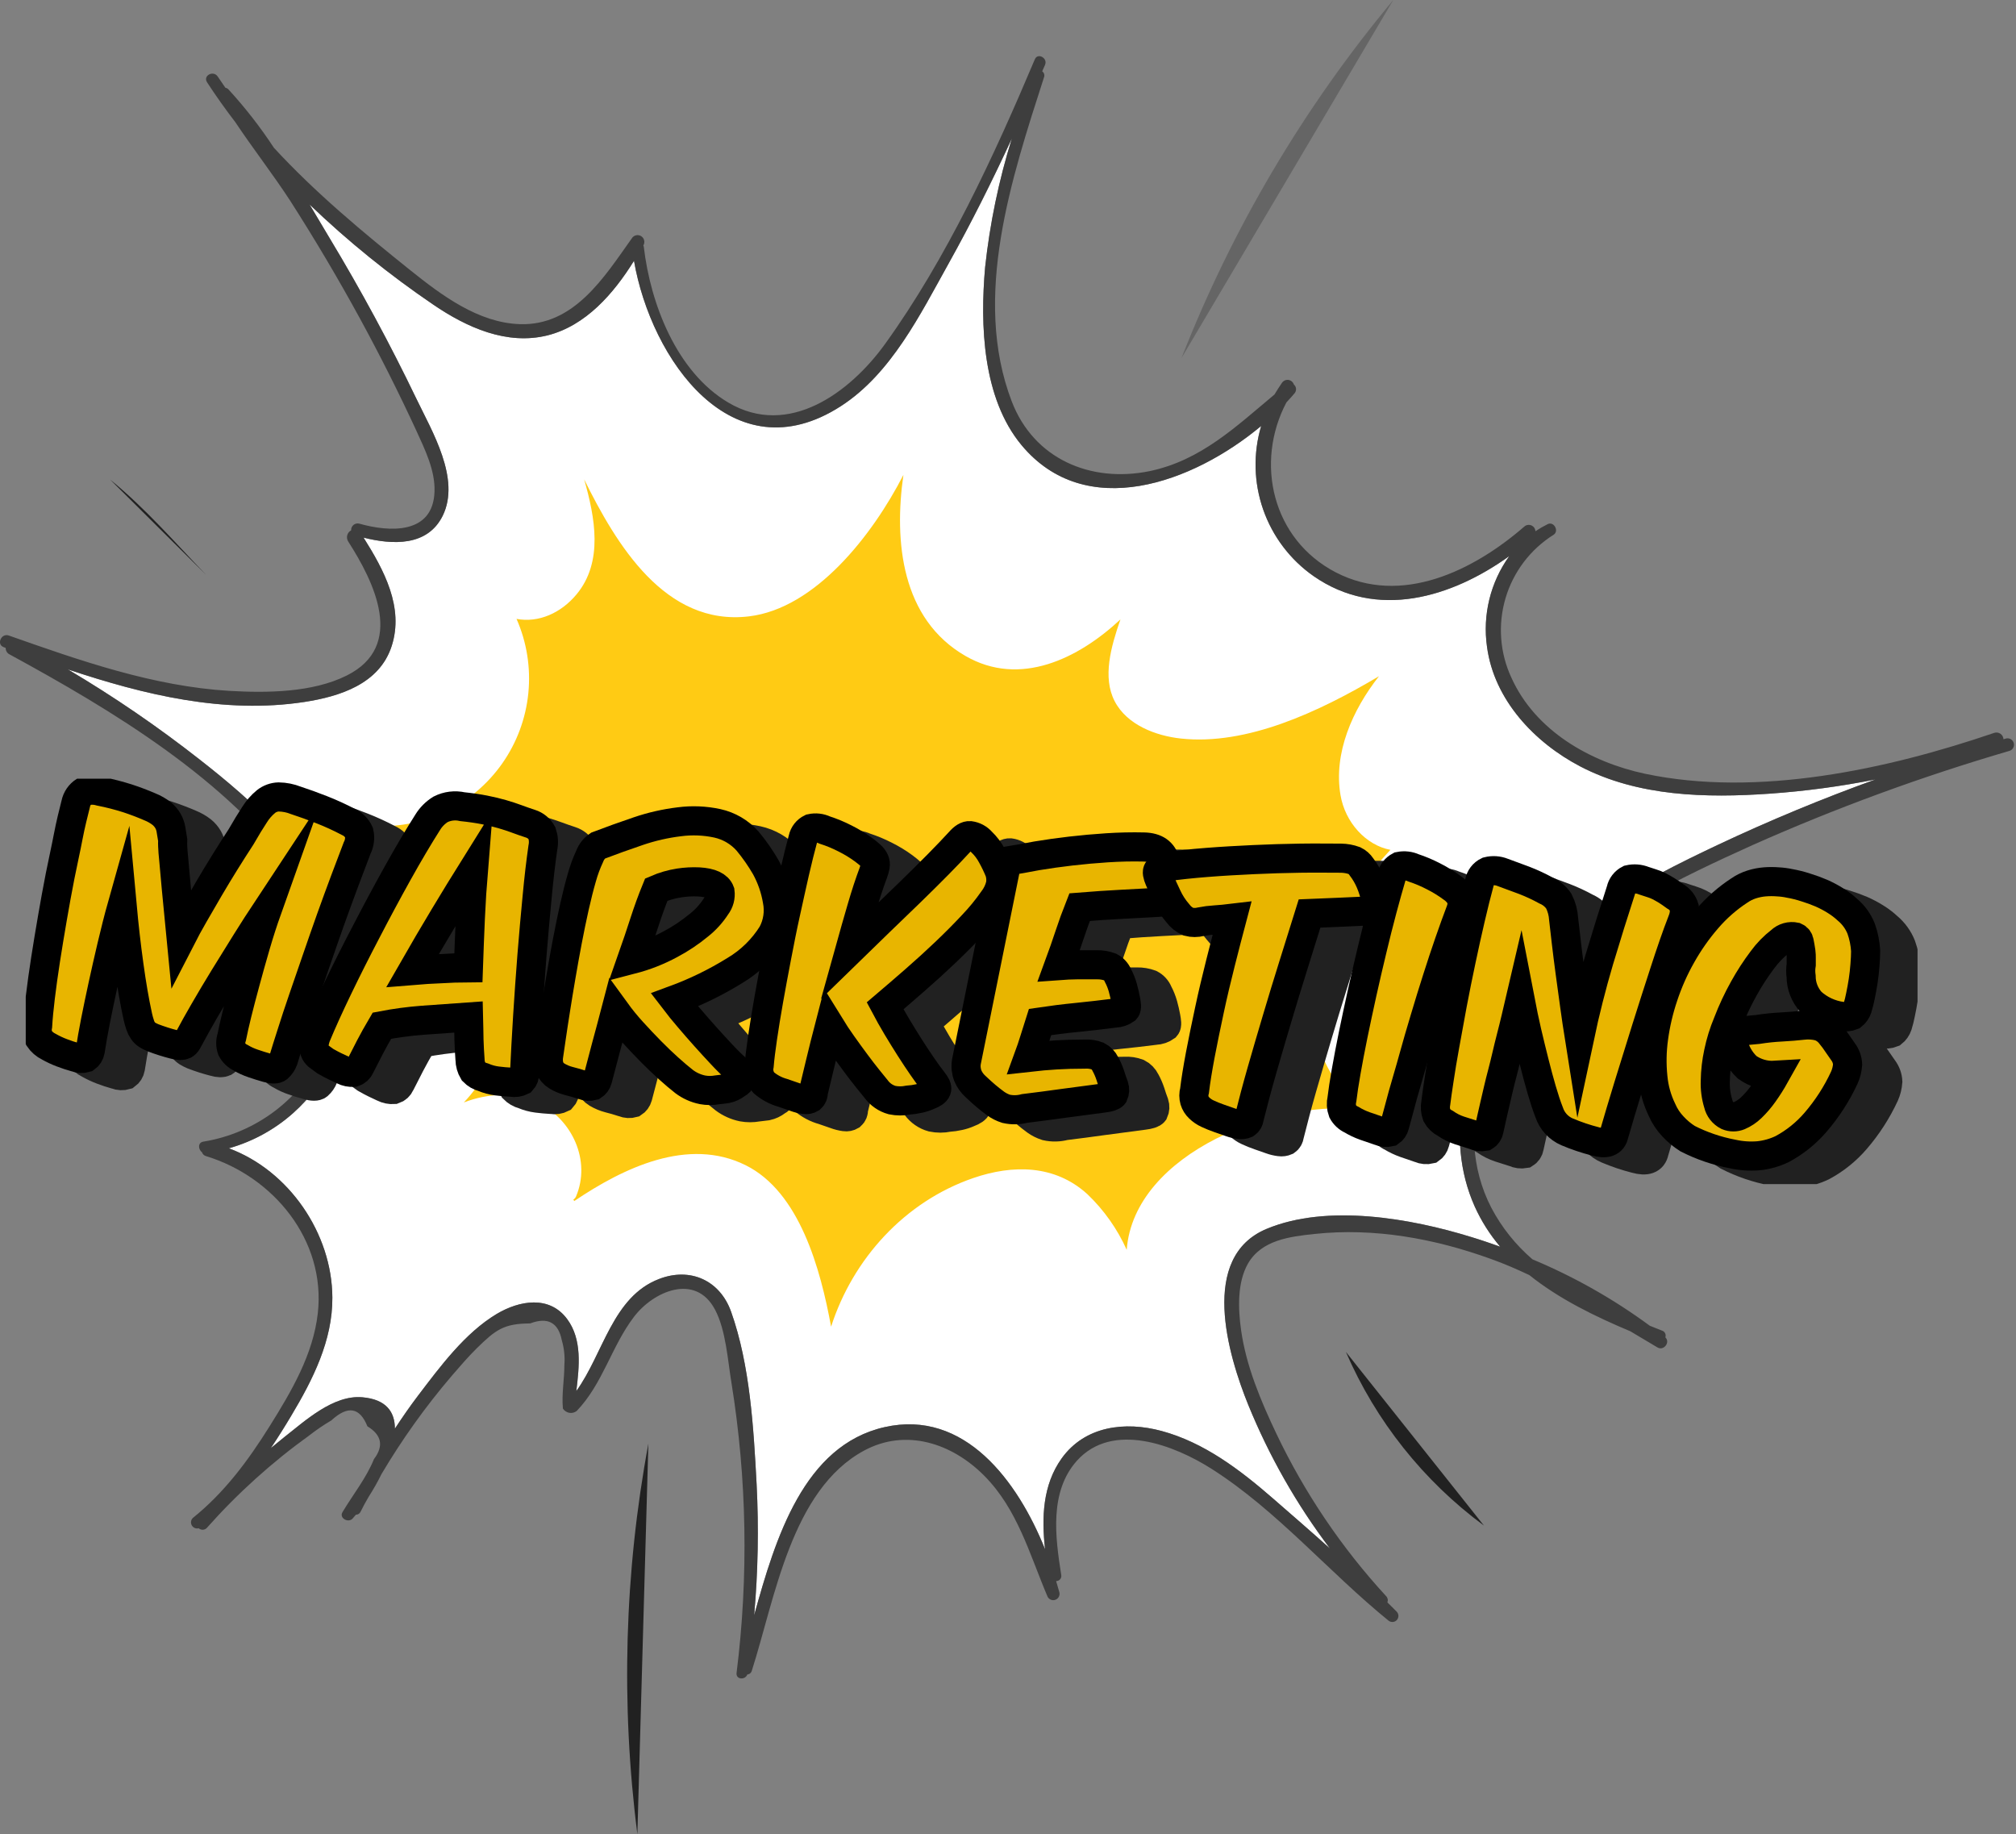 <svg xmlns="http://www.w3.org/2000/svg" width="277" height="252" viewBox="0 0 277 252" fill="none"><rect x="0" y="0" width="277" height="252" fill="#808080" stroke="none"/><g clip-path="url(#clip0_31_280)"><path d="M171.519 193.022C174.386 200.05 178.155 206.675 182.732 212.728C180.132 210.398 177.483 208.103 174.862 205.822C170.37 201.92 165.429 198.159 159.591 196.587C154.594 195.24 149.079 195.885 145.869 200.362C143.255 204.019 143.108 208.503 143.591 212.84C139.814 203.429 132.511 193.59 121.55 196.061C110.463 198.559 106.553 211.282 103.623 221.907C104.153 215.926 104.265 209.916 103.96 203.92C103.546 196.201 103.056 187.513 100.456 180.215C98.928 175.906 94.849 174.053 90.56 175.709C84.169 178.144 82.907 185.962 79.186 191.106C79.599 187.71 79.999 184.004 77.924 181.211C75.486 177.927 71.372 178.657 68.253 180.509C63.88 183.127 60.474 187.752 57.439 191.738C56.318 193.211 55.274 194.727 54.258 196.271C54.258 193.99 53.087 192.25 49.8 191.962C45.778 191.604 41.895 195.225 39.001 197.485C38.398 197.969 37.802 198.454 37.214 198.945C38.188 197.485 39.12 196.004 40.017 194.496C42.981 189.541 45.701 184.166 45.666 178.264C45.63 169.463 39.709 160.811 31.446 157.758C44.972 153.905 51.77 138.74 46.037 125.596C42.224 116.824 34.824 110.115 27.423 104.339C21.666 99.821 15.619 95.686 9.321 91.96C19.833 95.469 30.794 98.121 41.825 96.437C46.682 95.686 52.12 93.974 53.809 88.781C55.547 83.441 52.744 78.296 49.955 73.861C53.935 74.858 58.743 75.096 60.838 70.837C63.312 65.763 59.331 59.201 57.222 54.801C53.587 47.241 49.597 39.858 45.252 32.653L42.54 28.099C47.815 33.155 53.504 37.758 59.549 41.861C64.111 44.969 69.627 47.475 75.247 46.071C80.489 44.738 84.309 40.345 87.112 35.832C89.453 49.377 100.638 65.426 115.558 55.784C122.469 51.313 126.463 43.152 130.346 36.19C133.478 30.576 136.338 24.836 139.029 19.025C137.237 24.785 136.007 30.705 135.357 36.703C134.656 44.647 134.992 54.682 140.347 61.138C149.156 71.749 163.88 66.366 173.285 58.521C172.172 62.278 172.268 66.291 173.558 69.991C174.849 73.692 177.269 76.892 180.476 79.139C189.18 85.209 199.454 82.086 207.373 76.402C204.784 80.005 203.689 84.471 204.317 88.865C205.292 96.157 210.849 102.016 217.143 105.301C225.083 109.441 234.439 109.645 243.185 109.034C248.057 108.69 252.902 108.038 257.692 107.083C250.343 109.736 243.141 112.723 236.086 116.045C225.356 121.104 214.248 126.985 207.1 136.789C201.171 144.916 198.375 156.235 202.621 165.737C203.523 167.739 204.703 169.603 206.126 171.274C204.794 170.797 203.455 170.341 202.131 169.941C193.84 167.379 182.375 165.351 174.035 168.825C164.728 172.706 168.73 186.152 171.519 193.022Z" fill="white"></path><path d="M79.137 164.397C81.239 159.484 78.639 153.779 73.895 151.505C70.72 149.989 67.034 150.186 63.733 151.456C68.568 146.41 70.173 138.824 68.351 131.996C66.031 123.315 58.82 117.168 50.957 113.455C54.444 113.709 57.937 113.055 61.097 111.558C64.257 110.06 66.977 107.769 68.992 104.908C71.006 102.046 72.247 98.712 72.594 95.228C72.941 91.744 72.383 88.23 70.972 85.026C74.014 85.595 77.097 84.212 79.214 81.658C82.928 77.195 81.758 71.089 80.265 65.861C84.645 74.718 91.373 86.072 102.923 84.676C112.033 83.581 119.883 73.525 124.129 65.244C122.819 74.409 123.856 85.062 132.673 90.128C140.136 94.423 148.14 90.514 153.949 85.097C152.639 88.865 151.462 93.055 153.151 96.325C154.839 99.595 158.813 101.09 162.261 101.462C171.288 102.437 181.183 97.827 189.474 92.9C185.802 97.56 183.216 103.483 184.183 109.217C184.821 113.006 187.687 116.122 191.044 116.754C186.25 121.975 181.688 127.813 180.637 134.915C179.628 141.694 181.877 148.888 187.946 152.523C175.535 150.698 155.807 158.383 154.811 171.702C153.519 168.826 151.681 166.228 149.401 164.053C144.944 159.997 139.169 159.969 133.71 161.849C124.305 165.091 117.184 172.944 114.192 182.264C112.741 174.341 109.868 163.772 102.467 160.088C94.534 156.144 85.647 160.453 78.906 165L78.772 164.804C78.932 164.708 79.059 164.566 79.137 164.397Z" fill="#FFCB14"></path><path d="M184.926 185.731C189.036 195.221 195.582 203.453 203.897 209.591L184.926 185.731Z" fill="#212121"></path><path d="M197.022 190.103L192.424 187.731L197.022 190.103Z" fill="#212121"></path><path d="M162.338 49.187C169.337 31.333 179.162 14.725 191.436 0L162.338 49.187Z" fill="#656565"></path><path d="M89.088 198.334C85.797 216.027 85.286 234.127 87.575 251.978L89.088 198.334Z" fill="#212121"></path><path d="M228.454 182.839L226.688 182.137C221.698 178.463 216.286 175.4 210.569 173.014C208.247 171.025 206.323 168.613 204.899 165.906C199.293 155 204.367 141.891 212.356 133.701C220.177 125.673 230.689 120.676 240.767 116.115C252.254 111.004 264.071 106.671 276.138 103.146C276.348 103.071 276.522 102.918 276.624 102.719C276.727 102.52 276.75 102.29 276.69 102.075C276.629 101.859 276.489 101.675 276.299 101.559C276.108 101.442 275.88 101.403 275.661 101.448L275.283 101.56C275.275 101.411 275.233 101.265 275.16 101.134C275.087 101.003 274.985 100.891 274.861 100.806C274.738 100.721 274.597 100.666 274.449 100.645C274.3 100.623 274.149 100.636 274.007 100.683C259.332 105.694 241.475 109.574 226.008 106.297C218.474 104.683 210.968 100.402 207.674 93.118C206.081 89.699 205.79 85.815 206.856 82.197C207.922 78.578 210.272 75.474 213.463 73.468C214.255 72.963 213.519 71.595 212.664 72.002C212.078 72.291 211.511 72.62 210.968 72.984C210.96 72.814 210.905 72.649 210.809 72.508C210.713 72.368 210.579 72.257 210.424 72.188C210.268 72.118 210.096 72.094 209.928 72.117C209.759 72.14 209.6 72.209 209.469 72.317C202.495 78.381 192.572 83.307 183.538 78.633C174.806 74.1 172.388 63.573 176.754 55.285C177.154 54.857 177.539 54.429 177.897 54.001C178.032 53.827 178.096 53.608 178.074 53.388C178.051 53.168 177.945 52.965 177.777 52.822C177.725 52.66 177.629 52.517 177.5 52.406C177.37 52.296 177.213 52.224 177.046 52.198C176.878 52.171 176.706 52.192 176.549 52.258C176.393 52.324 176.258 52.431 176.158 52.57C175.787 53.096 175.458 53.636 175.114 54.198C169.858 58.577 165.015 63.251 157.965 64.724C149.871 66.38 142.043 63.061 139.008 55.131C133.542 40.829 139.008 24.408 143.451 10.611C143.504 10.466 143.508 10.308 143.463 10.161C143.417 10.014 143.324 9.886 143.199 9.797C143.325 9.495 143.458 9.207 143.591 8.905C143.984 7.979 142.596 7.2 142.19 8.141C136.583 21.425 130.072 35.51 121.628 47.229C116.848 53.875 108.375 60.226 100.07 55.306C92.95 51.096 89.369 41.72 88.458 33.903C88.458 33.832 88.409 33.776 88.395 33.72C88.524 33.51 88.564 33.257 88.507 33.017C88.45 32.776 88.3 32.569 88.09 32.439C87.88 32.31 87.627 32.27 87.387 32.327C87.147 32.384 86.94 32.534 86.811 32.745C83.019 38.078 78.891 44.773 71.435 44.534C65.723 44.345 60.698 40.583 56.402 37.145C49.87 31.916 43.325 26.478 37.634 20.302C35.768 17.459 33.675 14.772 31.376 12.267C31.264 12.158 31.123 12.085 30.969 12.056C30.612 11.551 30.268 11.032 29.918 10.52C29.329 9.621 27.858 10.379 28.446 11.299C29.652 13.158 30.955 14.983 32.329 16.779C34.761 20.422 37.473 23.902 39.856 27.552C43.234 32.824 46.422 38.204 49.422 43.692C52.193 48.773 54.79 53.938 57.215 59.187C58.392 61.777 59.808 64.626 59.703 67.552C59.493 73.468 53.487 73.103 49.387 71.945C49.249 71.906 49.105 71.9 48.964 71.928C48.824 71.956 48.693 72.018 48.581 72.107C48.469 72.196 48.38 72.311 48.322 72.442C48.263 72.572 48.237 72.715 48.245 72.858C48.113 72.928 47.998 73.025 47.906 73.142C47.813 73.259 47.746 73.394 47.709 73.539C47.671 73.683 47.664 73.834 47.688 73.981C47.711 74.128 47.765 74.269 47.845 74.395C51.391 79.918 55.792 88.746 47.635 92.809C42.925 95.16 36.667 95.209 31.516 94.914C21.053 94.29 11.01 90.76 1.205 87.307C0.168 86.949 -0.526 88.535 0.505 88.907L0.785 89.013C0.777 89.194 0.821 89.375 0.913 89.532C1.005 89.689 1.141 89.816 1.304 89.897C15.39 97.567 31.236 107.048 40.725 120.333C45.673 127.252 48.224 136.017 44.565 144.109C43.06 147.44 40.754 150.346 37.853 152.568C34.952 154.789 31.547 156.256 27.942 156.839C27.136 156.972 27.241 157.926 27.753 158.305C27.797 158.436 27.874 158.553 27.976 158.646C28.077 158.739 28.201 158.805 28.334 158.839C37.536 161.646 44.789 170.362 43.668 180.404C43.031 186.095 40.038 191.155 37.059 195.92C34.081 200.685 30.843 205.043 26.484 208.552C26.354 208.684 26.272 208.855 26.249 209.039C26.226 209.222 26.264 209.408 26.357 209.568C26.451 209.728 26.594 209.853 26.765 209.923C26.936 209.993 27.126 210.004 27.304 209.956C27.383 210.026 27.475 210.081 27.575 210.115C27.675 210.15 27.781 210.165 27.886 210.158C27.992 210.152 28.095 210.124 28.19 210.077C28.285 210.031 28.37 209.965 28.439 209.885C32.648 205.146 37.367 200.889 42.512 197.19C43.47 196.441 44.477 195.757 45.525 195.141C47.782 193.059 49.434 193.328 50.48 195.948C52.443 197.141 52.751 198.65 51.384 200.454C50.312 203.085 48.504 205.317 47.053 207.752C46.577 208.559 47.852 209.282 48.455 208.615C48.595 208.461 48.749 208.285 48.903 208.096C49.037 208.096 49.169 208.058 49.282 207.986C49.395 207.914 49.485 207.811 49.541 207.689C49.892 206.987 50.242 206.327 50.641 205.654C51.295 204.635 51.892 203.581 52.428 202.496C55.249 197.736 58.473 193.228 62.065 189.022C63.179 187.738 64.293 186.425 65.506 185.232C68.113 182.685 69.199 181.836 72.843 181.815C75.247 180.909 76.705 181.681 77.189 184.116C77.513 185.22 77.634 186.373 77.546 187.52C77.546 189.555 77.16 191.464 77.343 193.513C77.44 193.665 77.568 193.795 77.718 193.895C77.868 193.995 78.038 194.063 78.215 194.095C78.393 194.127 78.575 194.121 78.751 194.079C78.926 194.037 79.091 193.959 79.235 193.85C82.844 190.074 84.001 185.001 87.098 180.923C89.747 177.415 95.564 174.832 98.248 179.927C99.741 182.734 99.993 186.909 100.505 189.99C102.629 203.169 102.865 216.584 101.206 229.83C101.094 230.763 102.39 230.833 102.684 230.047C102.829 230.034 102.966 229.977 103.076 229.882C103.187 229.788 103.265 229.662 103.301 229.521C106.476 219.626 108.718 204.699 118.719 199.289C124.48 196.18 130.801 198.278 135.217 202.72C139.8 207.317 141.454 213.5 143.914 219.303C144.001 219.512 144.167 219.679 144.376 219.767C144.584 219.856 144.819 219.859 145.03 219.777C145.241 219.694 145.412 219.533 145.506 219.326C145.6 219.12 145.609 218.885 145.533 218.672C145.406 218.201 145.259 217.71 145.112 217.212C145.218 217.214 145.323 217.193 145.419 217.149C145.515 217.104 145.601 217.039 145.668 216.957C145.735 216.876 145.784 216.78 145.809 216.677C145.834 216.574 145.835 216.466 145.813 216.363C145 211.198 144.159 204.966 147.95 200.699C152.856 195.218 161.364 198.545 166.487 201.801C175.479 207.527 182.55 215.963 190.799 222.658C190.963 222.786 191.169 222.847 191.376 222.831C191.584 222.815 191.777 222.721 191.92 222.569C192.062 222.417 192.142 222.218 192.145 222.009C192.147 221.801 192.072 221.599 191.934 221.444C191.506 221.001 191.072 220.573 190.63 220.145C190.687 220 190.701 219.841 190.67 219.688C190.638 219.535 190.564 219.394 190.455 219.282C184.342 212.638 179.258 205.113 175.374 196.959C173.236 192.467 171.218 187.667 170.524 182.72C170.124 179.843 169.97 176.236 171.47 173.597C173.341 170.348 177.238 169.885 180.581 169.527C188.815 168.642 197.12 170.151 204.871 172.965C206.686 173.611 208.424 174.369 210.134 175.176C214.227 178.46 219.168 180.86 224.011 182.895C225.251 183.639 226.491 184.383 227.76 185.127C228.587 185.604 229.54 184.425 228.818 183.723C228.88 183.557 228.877 183.374 228.81 183.21C228.742 183.045 228.615 182.913 228.454 182.839ZM202.131 169.941C193.84 167.379 182.375 165.351 174.035 168.825C164.728 172.706 168.73 186.166 171.519 193.022C174.386 200.05 178.155 206.675 182.732 212.728C180.132 210.398 177.483 208.103 174.862 205.822C170.37 201.92 165.429 198.159 159.591 196.587C154.594 195.239 149.079 195.885 145.869 200.362C143.255 204.019 143.108 208.503 143.591 212.84C139.814 203.429 132.511 193.59 121.55 196.061C110.464 198.559 106.553 211.282 103.623 221.907C104.153 215.926 104.265 209.916 103.96 203.92C103.546 196.201 103.056 187.513 100.456 180.215C98.928 175.906 94.849 174.053 90.56 175.709C84.169 178.144 82.907 185.962 79.186 191.106C79.599 187.71 79.999 184.004 77.924 181.211C75.486 177.927 71.372 178.657 68.253 180.509C63.88 183.127 60.474 187.752 57.439 191.738C56.318 193.211 55.274 194.727 54.258 196.271C54.258 193.99 53.087 192.25 49.8 191.962C45.778 191.604 41.895 195.225 39.001 197.485C38.398 197.969 37.802 198.454 37.214 198.945C38.188 197.485 39.12 196.004 40.017 194.496C42.981 189.541 45.701 184.166 45.666 178.264C45.63 169.463 39.709 160.811 31.446 157.758C44.972 153.905 51.77 138.74 46.037 125.596C42.224 116.824 34.824 110.115 27.423 104.339C21.666 99.821 15.619 95.686 9.321 91.96C19.833 95.469 30.794 98.121 41.825 96.437C46.682 95.686 52.12 93.974 53.809 88.781C55.547 83.441 52.744 78.296 49.955 73.861C53.935 74.858 58.743 75.096 60.838 70.837C63.312 65.763 59.332 59.201 57.222 54.801C53.587 47.241 49.597 39.858 45.252 32.653L42.54 28.099C47.815 33.155 53.504 37.758 59.549 41.861C64.111 44.969 69.627 47.475 75.247 46.071C80.489 44.738 84.309 40.345 87.112 35.832C89.453 49.377 100.638 65.426 115.558 55.784C122.469 51.313 126.463 43.152 130.346 36.19C133.478 30.576 136.338 24.836 139.029 19.025C137.237 24.785 136.007 30.705 135.357 36.703C134.656 44.647 134.992 54.682 140.347 61.138C149.156 71.749 163.88 66.366 173.285 58.521C172.172 62.278 172.268 66.291 173.558 69.991C174.849 73.692 177.269 76.892 180.476 79.139C189.18 85.209 199.454 82.086 207.373 76.402C204.784 80.005 203.689 84.471 204.318 88.865C205.292 96.157 210.849 102.016 217.143 105.301C225.083 109.441 234.439 109.645 243.185 109.034C248.057 108.69 252.902 108.038 257.692 107.083C250.343 109.736 243.141 112.723 236.086 116.045C225.356 121.104 214.248 126.985 207.1 136.789C201.171 144.916 198.375 156.235 202.622 165.737C203.523 167.739 204.703 169.603 206.126 171.274C204.794 170.797 203.455 170.341 202.131 169.941Z" fill="#3E3E3E"></path><path d="M15.131 65.882C20.037 69.882 24.024 74.528 28.341 78.998L15.131 65.882Z" fill="#212121"></path></g><g clip-path="url(#clip1_31_280)"><path d="M20.882 132.345C20.44 134.22 20.03 136.029 19.651 137.772C19.273 139.516 18.933 141.146 18.634 142.664C18.334 144.184 18.097 145.547 17.916 146.737C17.849 147.121 17.634 147.463 17.317 147.69C16.863 147.825 16.376 147.803 15.936 147.627C15.287 147.449 14.647 147.239 14.019 146.997C13.405 146.764 12.809 146.485 12.237 146.162C11.691 145.897 11.225 145.492 10.888 144.988C10.643 144.462 10.574 143.871 10.691 143.302C10.754 142.215 10.88 140.884 11.069 139.316C11.259 137.749 11.495 136.047 11.779 134.212C12.063 132.376 12.379 130.486 12.718 128.516C13.057 126.547 13.412 124.578 13.783 122.703C14.153 120.828 14.572 118.993 14.895 117.291C15.218 115.59 15.605 114.093 15.928 112.793C15.999 112.443 16.139 112.11 16.341 111.815C16.543 111.52 16.802 111.269 17.104 111.076C17.809 110.867 18.559 110.867 19.265 111.076C20.544 111.327 21.808 111.65 23.051 112.045C24.084 112.384 25.117 112.778 26.159 113.227C26.724 113.455 27.254 113.76 27.736 114.133C28.083 114.418 28.377 114.762 28.604 115.149C28.809 115.515 28.948 115.915 29.014 116.33C29.093 116.756 29.172 117.236 29.251 117.772C29.235 118.071 29.235 118.371 29.251 118.67C29.251 119.024 29.322 119.647 29.401 120.545C29.48 121.443 29.59 122.727 29.748 124.389C29.905 126.051 30.118 128.327 30.402 131.226C30.907 130.242 31.499 129.17 32.161 128.012C32.824 126.854 33.526 125.649 34.236 124.436C34.946 123.223 35.687 122.002 36.444 120.781C37.202 119.56 37.935 118.418 38.637 117.339C39.355 116.094 39.97 115.078 40.499 114.282C40.922 113.599 41.455 112.989 42.076 112.478C42.572 112.087 43.18 111.866 43.812 111.848C44.623 111.862 45.424 112.022 46.178 112.321C47.303 112.688 48.492 113.119 49.743 113.613C50.994 114.102 52.216 114.663 53.403 115.291C54.048 115.581 54.564 116.096 54.855 116.74C55.021 117.463 54.926 118.222 54.586 118.883C54.09 120.174 53.529 121.647 52.906 123.317C52.283 124.987 51.636 126.744 50.982 128.58C50.327 130.415 49.68 132.282 49.026 134.18C48.371 136.079 47.748 137.883 47.156 139.608C46.565 141.333 46.036 142.932 45.578 144.389C45.121 145.847 44.719 147.052 44.443 148.013C44.285 148.418 44.034 148.779 43.709 149.068C43.449 149.273 42.96 149.273 42.242 149.068C41.524 148.864 40.956 148.69 40.301 148.462C39.702 148.262 39.125 147.998 38.582 147.674C38.059 147.431 37.632 147.021 37.367 146.508C37.179 145.965 37.179 145.374 37.367 144.83C37.525 144.043 37.77 142.932 38.093 141.616C38.416 140.301 38.803 138.859 39.229 137.276C39.655 135.693 40.12 134.031 40.625 132.298C41.13 130.565 41.666 128.895 42.242 127.272C41.316 128.674 40.338 130.2 39.308 131.849C38.277 133.498 37.273 135.118 36.295 136.709C35.324 138.284 34.425 139.813 33.597 141.238C32.769 142.664 32.114 143.846 31.609 144.791C31.451 145.09 31.317 145.335 31.215 145.508C31.122 145.664 30.992 145.794 30.836 145.886C30.663 145.963 30.474 146.001 30.284 145.996C29.987 145.986 29.692 145.936 29.409 145.847C28.429 145.595 27.465 145.287 26.522 144.925C26.25 144.809 25.986 144.675 25.733 144.523C25.515 144.382 25.328 144.2 25.181 143.987C25.01 143.746 24.877 143.481 24.786 143.2C24.653 142.81 24.543 142.413 24.455 142.01C24.008 139.973 23.603 137.628 23.24 134.976C22.869 132.321 22.562 129.588 22.302 126.776C21.789 128.603 21.331 130.47 20.882 132.345Z" fill="#212121" stroke="#212121" stroke-width="4" stroke-miterlimit="10"></path><path d="M63.563 142.53C61.694 142.674 59.834 142.924 57.994 143.279C57.371 144.334 56.827 145.319 56.353 146.225C55.88 147.131 55.422 148.029 54.989 148.895C54.908 149.08 54.789 149.246 54.639 149.382C54.49 149.518 54.313 149.62 54.121 149.683C53.625 149.718 53.129 149.617 52.685 149.391L51.518 148.84C51.1 148.635 50.666 148.407 50.232 148.155L49.388 147.54C49.157 147.389 48.968 147.184 48.836 146.941C48.7 146.674 48.638 146.375 48.655 146.075C48.689 145.6 48.793 145.133 48.962 144.689C49.746 142.798 50.748 140.587 51.968 138.056C53.188 135.525 54.502 132.915 55.911 130.226C57.305 127.537 58.73 124.885 60.187 122.27C61.643 119.655 63.016 117.333 64.304 115.306C64.743 114.597 65.34 113.999 66.047 113.558C66.975 113.088 68.038 112.957 69.053 113.187C70.188 113.305 71.206 113.455 72.089 113.628C72.973 113.802 73.785 113.999 74.519 114.211C75.252 114.424 75.923 114.645 76.538 114.873C77.153 115.101 77.776 115.322 78.415 115.527C79.092 115.74 79.659 116.209 79.993 116.834C80.207 117.471 80.248 118.154 80.111 118.812C79.827 120.781 79.559 123.05 79.323 125.602C79.086 128.154 78.826 130.84 78.613 133.621C78.4 136.402 78.195 139.198 78.021 142.002C77.847 144.807 77.706 147.406 77.595 149.809C77.606 149.996 77.579 150.183 77.515 150.359C77.452 150.535 77.353 150.696 77.224 150.833C76.787 151.056 76.288 151.13 75.805 151.046C75.079 151.006 74.408 150.943 73.793 150.864C73.153 150.782 72.526 150.613 71.932 150.36C71.416 150.226 70.947 149.954 70.575 149.572C70.271 149.068 70.108 148.491 70.102 147.903C70.039 147.094 69.991 146.204 69.96 145.232C69.96 144.263 69.912 143.208 69.889 142.081L63.563 142.53ZM66.032 135.441C67.309 135.37 68.595 135.33 69.881 135.322C69.96 133.03 70.046 130.754 70.149 128.477C70.252 126.201 70.394 123.948 70.575 121.726C69.344 123.696 68.009 125.878 66.568 128.272C65.127 130.667 63.676 133.14 62.214 135.693C63.476 135.59 64.754 135.496 66.032 135.433V135.441Z" fill="#212121" stroke="#212121" stroke-width="4" stroke-miterlimit="10"></path><path d="M88.82 146.13C88.409 147.674 88.01 149.192 87.621 150.683C87.523 151.031 87.302 151.331 86.997 151.526C86.563 151.65 86.099 151.625 85.68 151.455C84.939 151.211 84.276 151.022 83.7 150.88C83.121 150.731 82.566 150.5 82.052 150.195C81.596 149.919 81.238 149.509 81.026 149.021C80.849 148.455 80.814 147.855 80.924 147.272C81.01 146.697 81.137 145.847 81.294 144.736C81.452 143.625 81.649 142.373 81.87 140.97C82.091 139.568 82.336 138.072 82.612 136.465C82.888 134.858 83.172 133.251 83.48 131.644C83.787 130.037 84.103 128.493 84.442 126.98C84.781 125.468 85.12 124.121 85.467 122.924C85.749 121.908 86.116 120.917 86.564 119.962C86.784 119.382 87.178 118.884 87.692 118.536C89.469 117.859 91.309 117.197 93.213 116.551C95.05 115.924 96.949 115.491 98.876 115.259C100.609 115.034 102.367 115.105 104.075 115.472C105.686 115.826 107.144 116.681 108.239 117.914C109.175 119.041 110.014 120.245 110.748 121.514C111.524 122.936 112.057 124.477 112.325 126.075C112.638 127.632 112.398 129.251 111.647 130.651C110.361 132.716 108.597 134.442 106.504 135.685C103.875 137.315 101.086 138.674 98.182 139.742C98.782 140.529 99.444 141.317 100.162 142.168C100.88 143.019 101.629 143.869 102.394 144.728C103.16 145.587 103.917 146.406 104.666 147.209C105.415 148.013 106.125 148.706 106.796 149.305C107.324 149.809 107.585 150.195 107.482 150.47C107.331 150.838 107.051 151.138 106.693 151.313C106.305 151.613 105.855 151.822 105.376 151.928L104.082 152.085C103.407 152.208 102.715 152.208 102.039 152.085C101.127 151.897 100.268 151.51 99.523 150.951C98.908 150.47 98.198 149.872 97.401 149.155C96.605 148.438 95.776 147.65 94.933 146.792C94.088 145.933 93.237 145.035 92.393 144.106C91.582 143.216 90.821 142.283 90.113 141.309C89.679 142.979 89.23 144.594 88.82 146.13ZM94.065 129.06C93.552 130.635 92.984 132.353 92.345 134.165C94.179 133.688 95.948 132.992 97.614 132.093C99.016 131.353 100.338 130.472 101.558 129.462C102.486 128.726 103.286 127.842 103.925 126.847C104.139 126.568 104.295 126.25 104.386 125.91C104.477 125.571 104.5 125.217 104.453 124.869C104.169 124.082 103.199 123.617 101.55 123.522C100.649 123.479 99.745 123.527 98.853 123.664C97.766 123.833 96.706 124.14 95.698 124.578C95.124 125.975 94.58 127.469 94.065 129.06Z" fill="#212121" stroke="#212121" stroke-width="4" stroke-miterlimit="10"></path><path d="M128.771 143.444C129.371 144.444 129.97 145.413 130.562 146.343C131.153 147.272 131.721 148.123 132.266 148.911C132.81 149.699 133.283 150.352 133.701 150.88C134.119 151.408 134.316 151.778 134.206 152.07C134.096 152.361 133.717 152.621 133.086 152.857C132.666 153.046 132.227 153.188 131.777 153.283C131.296 153.391 130.808 153.462 130.317 153.495C129.583 153.646 128.827 153.646 128.093 153.495C127.215 153.251 126.445 152.718 125.908 151.983L124.733 150.534C124.236 149.911 123.692 149.21 123.108 148.422C122.524 147.635 121.909 146.792 121.278 145.902C120.647 145.012 120.055 144.137 119.519 143.263C119.046 145.085 118.628 146.755 118.265 148.273C117.902 149.79 117.571 151.169 117.271 152.408C117.281 152.566 117.256 152.724 117.196 152.87C117.135 153.016 117.042 153.147 116.924 153.251C116.67 153.403 116.372 153.462 116.08 153.417C115.632 153.356 115.193 153.245 114.77 153.086C114.266 152.905 113.706 152.708 113.106 152.511C112.129 152.244 111.223 151.762 110.456 151.101C110.175 150.782 109.973 150.403 109.865 149.993C109.757 149.582 109.746 149.153 109.833 148.737C109.911 147.761 110.069 146.492 110.298 144.925C110.527 143.357 110.811 141.632 111.142 139.75C111.473 137.867 111.844 135.89 112.238 133.834C112.633 131.778 113.027 129.753 113.469 127.776C113.911 125.799 114.305 123.924 114.715 122.16C115.125 120.395 115.504 118.859 115.859 117.567C115.923 117.269 116.055 116.989 116.244 116.749C116.432 116.509 116.673 116.314 116.947 116.181C117.582 116.038 118.246 116.113 118.833 116.393C119.799 116.705 120.738 117.095 121.641 117.559C122.544 118.009 123.407 118.536 124.22 119.135C124.622 119.442 124.946 119.702 125.182 119.922C125.395 120.114 125.567 120.348 125.687 120.608C125.787 120.838 125.817 121.093 125.774 121.34C125.713 121.657 125.626 121.968 125.514 122.27C124.988 123.672 124.462 125.274 123.936 127.075C123.408 128.879 122.847 130.848 122.248 132.999C123.494 131.786 124.843 130.473 126.294 129.06C127.746 127.647 129.163 126.279 130.546 124.956C131.929 123.612 133.223 122.33 134.427 121.112C135.626 119.891 136.62 118.859 137.393 118.008C137.905 117.417 138.371 117.134 138.789 117.165C139.4 117.246 139.96 117.545 140.366 118.008C140.954 118.569 141.447 119.22 141.826 119.938C142.214 120.636 142.559 121.357 142.859 122.097C143.044 122.682 143.088 123.303 142.985 123.908C142.797 124.679 142.447 125.401 141.96 126.027C141.12 127.224 140.192 128.356 139.183 129.414C138.032 130.649 136.783 131.906 135.436 133.188C134.09 134.469 132.694 135.74 131.248 137C129.807 138.261 128.437 139.442 127.138 140.545C127.628 141.467 128.172 142.444 128.771 143.444Z" fill="#212121" stroke="#212121" stroke-width="4" stroke-miterlimit="10"></path><path d="M147.978 119.938C149.461 119.691 151.015 119.473 152.64 119.284C154.265 119.095 155.926 118.946 157.625 118.835C159.321 118.725 161.017 118.686 162.697 118.725C164.377 118.764 165.268 119.458 165.647 120.742C165.935 121.334 166.152 121.958 166.294 122.601C166.404 123.16 166.507 123.759 166.609 124.405C166.669 124.651 166.679 124.908 166.637 125.158C166.595 125.409 166.502 125.648 166.365 125.862C165.897 126.169 165.347 126.328 164.787 126.319C163.099 126.413 161.356 126.516 159.557 126.602C157.759 126.689 155.866 126.831 153.862 126.988C153.373 128.225 152.908 129.501 152.466 130.84C152.025 132.179 151.543 133.558 151.007 135.015C151.851 134.952 152.695 134.913 153.539 134.905C154.383 134.897 155.274 134.905 156.229 134.905C156.853 134.893 157.473 134.997 158.059 135.212C158.541 135.459 158.918 135.87 159.124 136.37C159.41 136.909 159.637 137.477 159.802 138.064C159.952 138.615 160.086 139.182 160.188 139.742C160.291 140.301 160.378 140.829 160.188 141.041C159.755 141.352 159.239 141.528 158.705 141.546C157.018 141.761 155.293 141.958 153.531 142.136C151.764 142.31 150.068 142.522 148.428 142.767C148.152 143.641 147.891 144.476 147.639 145.256C147.386 146.036 147.142 146.831 146.85 147.619C148.175 147.469 149.437 147.359 150.628 147.288C151.819 147.217 153.121 147.178 154.525 147.178C155.142 147.138 155.76 147.229 156.339 147.446C156.796 147.68 157.164 148.056 157.388 148.517C157.664 149.02 157.894 149.548 158.074 150.092C158.232 150.597 158.398 151.101 158.595 151.613C158.72 151.99 158.698 152.401 158.532 152.763C158.374 152.968 157.925 153.117 157.159 153.212L151.638 153.944C149.776 154.204 147.994 154.441 146.306 154.645C145.473 154.866 144.599 154.883 143.758 154.693C143.239 154.526 142.749 154.279 142.307 153.96C141.849 153.621 141.415 153.283 141.005 152.936C140.595 152.589 140.098 152.148 139.546 151.621C139.101 151.218 138.748 150.723 138.513 150.171C138.27 149.556 138.2 148.886 138.308 148.233L143.884 120.663C145.138 120.466 146.495 120.222 147.978 119.938Z" fill="#212121" stroke="#212121" stroke-width="4" stroke-miterlimit="10"></path><path d="M189.452 127.697L185.453 127.863C184.727 130.171 183.986 132.589 183.213 135.039C182.44 137.489 181.691 139.97 180.965 142.404C180.239 144.838 179.545 147.209 178.89 149.494C178.236 151.778 177.66 153.968 177.155 155.985C177.14 156.134 177.093 156.278 177.017 156.407C176.941 156.537 176.837 156.648 176.713 156.733C176.441 156.853 176.14 156.894 175.846 156.851C175.42 156.8 175.002 156.7 174.599 156.552C174.134 156.378 173.613 156.197 173.022 156C172.485 155.814 171.959 155.601 171.444 155.362C171.018 155.168 170.629 154.901 170.293 154.575C169.995 154.294 169.774 153.941 169.654 153.551C169.525 153.105 169.525 152.633 169.654 152.188C169.812 150.857 170.08 149.218 170.443 147.28C170.805 145.342 171.231 143.342 171.697 141.144C172.162 138.946 172.675 136.819 173.227 134.621C173.779 132.424 174.308 130.399 174.804 128.524C174.016 128.619 173.227 128.69 172.438 128.745C171.797 128.783 171.159 128.865 170.529 128.989C169.965 129.135 169.374 129.135 168.81 128.989C168.237 128.738 167.739 128.341 167.366 127.839C166.764 127.14 166.262 126.36 165.875 125.523C165.442 124.609 165.087 123.83 164.819 123.199C164.55 122.569 164.456 122.112 164.637 121.907C164.941 121.651 165.314 121.492 165.71 121.451C167.382 121.206 169.259 121.009 171.357 120.844C173.456 120.679 175.593 120.56 177.77 120.458C179.947 120.356 182.077 120.293 184.167 120.261C186.258 120.23 188.111 120.261 189.775 120.261C190.408 120.268 191.035 120.383 191.629 120.6C192.011 120.786 192.335 121.072 192.568 121.427C193.081 122.094 193.505 122.825 193.83 123.601C194.132 124.332 194.37 125.089 194.54 125.862C194.685 126.295 194.666 126.766 194.485 127.185C194.319 127.414 193.798 127.532 192.907 127.54L189.452 127.697Z" fill="#212121" stroke="#212121" stroke-width="4" stroke-miterlimit="10"></path><path d="M206.348 125.83C206.465 126.403 206.41 126.998 206.19 127.54C205.722 128.774 205.212 130.186 204.66 131.778C204.108 133.369 203.55 135.049 202.988 136.819C202.42 138.592 201.86 140.411 201.307 142.262C200.755 144.114 200.211 145.941 199.73 147.713C199.249 149.486 198.728 151.164 198.286 152.747C197.845 154.33 197.498 155.748 197.143 156.985C197.051 157.348 196.829 157.665 196.52 157.875C196.04 157.992 195.536 157.948 195.084 157.749C194.366 157.513 193.688 157.276 193.041 157.048C192.406 156.82 191.796 156.53 191.219 156.182C190.7 155.947 190.274 155.548 190.004 155.047C189.805 154.499 189.772 153.905 189.91 153.338C190.02 152.369 190.217 151.116 190.485 149.572C190.754 148.029 191.077 146.359 191.448 144.531C191.818 142.703 192.236 140.789 192.678 138.765C193.12 136.74 193.593 134.779 194.051 132.849C194.508 130.919 194.974 129.084 195.439 127.335C195.904 125.586 196.322 124.105 196.701 122.813C196.775 122.509 196.912 122.225 197.103 121.978C197.295 121.73 197.537 121.527 197.813 121.38C198.467 121.246 199.146 121.324 199.754 121.6C200.701 121.914 201.622 122.304 202.506 122.766C203.401 123.22 204.255 123.747 205.062 124.342C205.616 124.714 206.06 125.228 206.348 125.83Z" fill="#212121" stroke="#212121" stroke-width="4" stroke-miterlimit="10"></path><path d="M225.231 134.298C226.283 130.801 227.287 127.584 228.244 124.649C228.309 124.339 228.443 124.049 228.635 123.798C228.828 123.547 229.074 123.342 229.357 123.199C230.035 123.042 230.746 123.097 231.392 123.357L232.504 123.719C232.835 123.821 233.156 123.95 233.466 124.105C233.782 124.263 234.113 124.452 234.468 124.665C234.823 124.877 235.217 125.161 235.675 125.492C236.293 125.827 236.752 126.394 236.952 127.067C237.005 127.699 236.902 128.335 236.653 128.918C235.864 130.943 235.075 133.251 234.239 135.827C233.403 138.402 232.551 141.034 231.715 143.704C230.879 146.374 230.066 148.982 229.286 151.518C228.505 154.055 227.842 156.3 227.282 158.23C227.061 159.28 226.204 159.592 224.711 159.167C223.389 158.828 222.094 158.391 220.838 157.859C220.264 157.614 219.749 157.249 219.326 156.79C218.903 156.331 218.582 155.788 218.385 155.197C218.038 154.315 217.698 153.283 217.359 152.117C217.02 150.951 216.681 149.699 216.342 148.344C216.002 146.989 215.655 145.594 215.316 144.137C214.977 142.68 214.677 141.207 214.393 139.734C213.991 141.451 213.605 143.16 213.155 144.87C212.705 146.579 212.366 148.218 211.948 149.777C211.53 151.337 211.215 152.786 210.899 154.118C210.584 155.449 210.331 156.631 210.11 157.623C210.078 157.802 210.008 157.972 209.905 158.121C209.801 158.271 209.667 158.396 209.511 158.49C209.017 158.579 208.507 158.513 208.052 158.301L206.048 157.662C205.361 157.434 204.71 157.108 204.116 156.694C203.613 156.447 203.2 156.05 202.932 155.559C202.737 155.011 202.693 154.421 202.806 153.85C202.901 153.062 203.051 152.03 203.264 150.644C203.477 149.257 203.721 147.682 204.052 145.917C204.384 144.153 204.707 142.278 205.086 140.269C205.464 138.261 205.875 136.26 206.293 134.275C206.711 132.29 207.144 130.336 207.57 128.509C207.996 126.681 208.407 125.019 208.801 123.585C208.855 123.262 208.987 122.956 209.185 122.694C209.382 122.432 209.64 122.222 209.937 122.081C210.617 121.908 211.335 121.955 211.988 122.215L214.953 123.31C215.977 123.705 216.973 124.168 217.935 124.696C218.653 125.005 219.266 125.514 219.702 126.161C220.088 126.924 220.314 127.758 220.364 128.611C220.451 129.399 220.577 130.47 220.727 131.762C220.877 133.054 221.051 134.409 221.248 135.89C221.445 137.371 221.65 138.891 221.871 140.451C222.092 142.01 222.305 143.523 222.534 144.964C223.301 141.346 224.201 137.791 225.231 134.298Z" fill="#212121" stroke="#212121" stroke-width="4" stroke-miterlimit="10"></path><path d="M260.016 141.884C259.556 142.072 259.048 142.111 258.565 141.995C256.999 141.783 255.535 141.098 254.369 140.033C253.492 139.068 253.004 137.814 252.996 136.512C252.96 136.251 252.942 135.988 252.941 135.724C252.943 135.437 252.967 135.15 253.012 134.866C253.012 134.558 253.012 134.267 253.012 133.983C253.012 133.7 253.012 133.424 252.973 133.148C252.894 132.605 252.815 132.156 252.736 131.786C252.718 131.633 252.659 131.487 252.566 131.364C252.473 131.241 252.35 131.144 252.208 131.084C251.848 131.008 251.476 131.02 251.122 131.12C250.769 131.22 250.445 131.406 250.18 131.66C249.229 132.392 248.387 133.257 247.68 134.228C246.737 135.479 245.883 136.795 245.124 138.166C244.276 139.687 243.537 141.266 242.916 142.893C242.365 144.204 241.942 145.565 241.654 146.957C241.375 148.236 241.224 149.54 241.204 150.849C241.162 151.915 241.3 152.98 241.614 154C241.693 154.352 241.85 154.682 242.072 154.967C242.294 155.252 242.577 155.483 242.9 155.646C243.405 155.854 243.972 155.854 244.477 155.646C245.105 155.378 245.677 154.996 246.165 154.519C246.78 153.927 247.337 153.278 247.83 152.582C248.401 151.781 248.927 150.95 249.407 150.092C248.043 150.175 246.692 149.786 245.582 148.99C244.583 148.048 243.9 146.821 243.626 145.476C243.574 145.338 243.554 145.19 243.566 145.043C243.579 144.896 243.623 144.754 243.697 144.626C243.863 144.398 244.102 144.233 244.375 144.161C244.745 144.037 245.129 143.96 245.519 143.932L247.041 143.791C248.117 143.619 249.202 143.506 250.291 143.452C251.419 143.389 252.389 143.31 253.209 143.216C253.98 143.118 254.761 143.169 255.513 143.365C256.142 143.59 256.691 143.995 257.09 144.531C257.405 144.908 257.697 145.302 257.966 145.713L258.754 146.847C259.138 147.355 259.358 147.968 259.385 148.604C259.341 149.232 259.186 149.848 258.928 150.423C257.901 152.632 256.574 154.689 254.984 156.536C253.697 158.036 252.143 159.286 250.401 160.223C249.379 160.714 248.28 161.026 247.151 161.144C245.955 161.244 244.75 161.161 243.578 160.9C241.427 160.494 239.344 159.784 237.394 158.789C236.646 158.317 235.964 157.747 235.367 157.095C234.747 156.438 234.245 155.679 233.884 154.85C233.198 153.439 232.773 151.915 232.63 150.352C232.446 148.559 232.478 146.75 232.725 144.964C232.988 143.014 233.437 141.094 234.066 139.23C234.709 137.284 235.541 135.405 236.55 133.621C237.552 131.831 238.733 130.147 240.076 128.595C241.364 127.092 242.859 125.779 244.517 124.696C245.035 124.338 245.604 124.059 246.205 123.869C246.791 123.682 247.398 123.563 248.011 123.514C248.607 123.467 249.206 123.467 249.802 123.514C250.348 123.541 250.892 123.612 251.427 123.727C252.17 123.858 252.903 124.042 253.619 124.279C254.353 124.502 255.075 124.765 255.781 125.066C256.458 125.364 257.112 125.711 257.737 126.106C258.32 126.467 258.867 126.884 259.37 127.351C260.197 128.045 260.839 128.932 261.239 129.934C261.592 130.918 261.801 131.948 261.862 132.991C261.862 133.582 261.823 134.235 261.768 134.96C261.712 135.685 261.633 136.402 261.523 137.126C261.413 137.851 261.286 138.536 261.144 139.206C261.038 139.764 260.901 140.317 260.734 140.86C260.602 141.265 260.352 141.622 260.016 141.884Z" fill="#212121" stroke="#212121" stroke-width="4" stroke-miterlimit="10"></path><path d="M15.36 129.982C14.919 131.856 14.508 133.666 14.13 135.409C13.751 137.153 13.412 138.783 13.112 140.301C12.812 141.821 12.576 143.184 12.395 144.373C12.328 144.758 12.113 145.1 11.795 145.327C11.341 145.462 10.854 145.44 10.415 145.264C9.766 145.086 9.126 144.875 8.498 144.633C7.883 144.401 7.287 144.122 6.715 143.798C6.169 143.534 5.703 143.129 5.366 142.625C5.122 142.098 5.053 141.507 5.169 140.939C5.232 139.852 5.359 138.521 5.548 136.953C5.737 135.385 5.974 133.684 6.258 131.849C6.542 130.013 6.857 128.123 7.196 126.153C7.536 124.184 7.891 122.215 8.261 120.34C8.632 118.465 9.05 116.63 9.373 114.928C9.697 113.227 10.083 111.73 10.407 110.43C10.477 110.08 10.618 109.747 10.819 109.452C11.021 109.157 11.281 108.906 11.582 108.713C12.287 108.504 13.038 108.504 13.743 108.713C15.023 108.964 16.287 109.287 17.529 109.682C18.563 110.021 19.596 110.414 20.637 110.863C21.202 111.092 21.733 111.397 22.215 111.769C22.561 112.055 22.855 112.399 23.082 112.786C23.288 113.152 23.427 113.552 23.493 113.967C23.572 114.393 23.65 114.873 23.729 115.409C23.714 115.708 23.714 116.008 23.729 116.307C23.729 116.661 23.8 117.283 23.879 118.181C23.958 119.079 24.068 120.363 24.226 122.026C24.384 123.688 24.597 125.964 24.881 128.863C25.386 127.878 25.977 126.807 26.64 125.649C27.302 124.491 28.004 123.286 28.714 122.073C29.424 120.86 30.166 119.639 30.923 118.418C31.68 117.197 32.414 116.055 33.116 114.975C33.834 113.731 34.449 112.715 34.977 111.919C35.401 111.235 35.934 110.626 36.555 110.115C37.05 109.724 37.659 109.502 38.29 109.485C39.101 109.498 39.903 109.659 40.657 109.958C41.782 110.325 42.97 110.756 44.222 111.249C45.472 111.739 46.694 112.299 47.882 112.927C48.526 113.218 49.042 113.733 49.333 114.377C49.499 115.1 49.404 115.859 49.065 116.519C48.568 117.811 48.008 119.284 47.385 120.954C46.762 122.624 46.115 124.381 45.46 126.216C44.806 128.052 44.159 129.919 43.504 131.817C42.849 133.716 42.226 135.519 41.635 137.245C41.043 138.97 40.514 140.569 40.057 142.026C39.599 143.483 39.197 144.689 38.921 145.65C38.764 146.055 38.512 146.416 38.188 146.705C37.927 146.91 37.438 146.91 36.721 146.705C36.003 146.5 35.435 146.327 34.78 146.099C34.18 145.899 33.603 145.635 33.06 145.311C32.537 145.067 32.11 144.657 31.846 144.145C31.658 143.602 31.658 143.011 31.846 142.467C32.004 141.679 32.248 140.569 32.572 139.253C32.895 137.938 33.281 136.496 33.707 134.913C34.133 133.33 34.599 131.667 35.103 129.934C35.608 128.201 36.145 126.531 36.721 124.909C35.795 126.311 34.817 127.836 33.786 129.485C32.756 131.134 31.751 132.754 30.773 134.346C29.803 135.921 28.904 137.449 28.075 138.875C27.247 140.301 26.593 141.483 26.088 142.428C25.93 142.727 25.796 142.971 25.693 143.145C25.601 143.3 25.471 143.43 25.315 143.523C25.141 143.6 24.953 143.638 24.763 143.633C24.465 143.623 24.171 143.573 23.887 143.483C22.908 143.232 21.944 142.924 21 142.562C20.728 142.446 20.465 142.312 20.211 142.16C19.994 142.019 19.806 141.837 19.659 141.624C19.489 141.383 19.356 141.117 19.265 140.837C19.132 140.447 19.021 140.05 18.933 139.647C18.486 137.61 18.082 135.265 17.719 132.613C17.348 129.958 17.04 127.225 16.78 124.412C16.267 126.24 15.81 128.107 15.36 129.982Z" fill="#E8B500" stroke="black" stroke-width="4" stroke-miterlimit="10"></path><path d="M58.041 140.167C56.172 140.311 54.313 140.56 52.472 140.915C51.849 141.971 51.305 142.956 50.832 143.861C50.358 144.767 49.901 145.665 49.467 146.532C49.387 146.717 49.268 146.883 49.118 147.019C48.968 147.155 48.792 147.257 48.599 147.32C48.103 147.354 47.607 147.254 47.164 147.028L45.996 146.477C45.578 146.272 45.145 146.043 44.711 145.791L43.867 145.177C43.636 145.026 43.446 144.82 43.315 144.578C43.179 144.31 43.116 144.012 43.133 143.712C43.168 143.237 43.272 142.77 43.441 142.325C44.224 140.435 45.226 138.224 46.446 135.693C47.666 133.161 48.981 130.551 50.39 127.863C51.784 125.174 53.209 122.522 54.665 119.907C56.122 117.291 57.494 114.97 58.783 112.943C59.222 112.234 59.818 111.636 60.526 111.194C61.454 110.725 62.517 110.594 63.531 110.824C64.667 110.942 65.684 111.092 66.568 111.265C67.451 111.439 68.264 111.635 68.997 111.848C69.731 112.061 70.401 112.281 71.017 112.51C71.632 112.738 72.255 112.959 72.894 113.164C73.571 113.377 74.137 113.846 74.472 114.471C74.686 115.108 74.727 115.791 74.59 116.448C74.306 118.418 74.038 120.686 73.801 123.239C73.564 125.791 73.304 128.477 73.091 131.258C72.878 134.038 72.673 136.835 72.5 139.639C72.326 142.444 72.184 145.043 72.074 147.446C72.085 147.633 72.058 147.82 71.994 147.996C71.93 148.172 71.831 148.333 71.703 148.47C71.265 148.693 70.767 148.767 70.283 148.682C69.557 148.643 68.887 148.58 68.272 148.501C67.631 148.419 67.005 148.249 66.41 147.997C65.894 147.863 65.425 147.591 65.053 147.209C64.749 146.705 64.586 146.128 64.58 145.539C64.517 144.731 64.47 143.84 64.438 142.869C64.438 141.9 64.391 140.844 64.367 139.718L58.041 140.167ZM60.51 133.077C61.788 133.007 63.074 132.967 64.359 132.959C64.438 130.667 64.525 128.39 64.627 126.114C64.73 123.837 64.872 121.584 65.053 119.363C63.823 121.332 62.487 123.514 61.047 125.909C59.606 128.304 58.154 130.777 56.692 133.33C57.955 133.227 59.232 133.133 60.51 133.07V133.077Z" fill="#E8B500" stroke="black" stroke-width="4" stroke-miterlimit="10"></path><path d="M83.298 143.767C82.888 145.311 82.488 146.829 82.099 148.32C82.002 148.668 81.78 148.968 81.476 149.163C81.041 149.287 80.578 149.262 80.159 149.092C79.417 148.848 78.755 148.659 78.179 148.517C77.6 148.368 77.044 148.137 76.53 147.832C76.075 147.556 75.716 147.146 75.505 146.658C75.327 146.092 75.292 145.492 75.402 144.909C75.489 144.334 75.615 143.483 75.773 142.373C75.931 141.262 76.128 140.009 76.349 138.607C76.57 137.205 76.814 135.708 77.09 134.101C77.366 132.495 77.65 130.888 77.958 129.281C78.266 127.674 78.581 126.13 78.92 124.617C79.26 123.105 79.599 121.758 79.946 120.56C80.228 119.544 80.595 118.554 81.042 117.599C81.263 117.019 81.656 116.521 82.17 116.173C83.948 115.495 85.788 114.834 87.692 114.188C89.529 113.561 91.427 113.128 93.355 112.896C95.087 112.67 96.845 112.742 98.553 113.109C100.165 113.463 101.623 114.317 102.718 115.55C103.654 116.678 104.493 117.882 105.226 119.15C106.002 120.573 106.535 122.114 106.804 123.711C107.116 125.269 106.876 126.887 106.125 128.288C104.839 130.353 103.076 132.079 100.982 133.322C98.353 134.952 95.565 136.311 92.661 137.378C93.26 138.166 93.923 138.954 94.641 139.805C95.359 140.655 96.108 141.506 96.873 142.365C97.638 143.223 98.395 144.043 99.145 144.846C99.894 145.65 100.604 146.343 101.274 146.941C101.803 147.446 102.063 147.832 101.961 148.107C101.81 148.475 101.529 148.775 101.172 148.95C100.783 149.249 100.334 149.459 99.855 149.565L98.561 149.722C97.886 149.845 97.193 149.845 96.518 149.722C95.606 149.534 94.746 149.147 94.002 148.588C93.387 148.107 92.677 147.509 91.88 146.792C91.083 146.075 90.255 145.287 89.411 144.429C88.567 143.57 87.715 142.672 86.871 141.742C86.06 140.853 85.299 139.92 84.592 138.946C84.158 140.616 83.708 142.231 83.298 143.767ZM88.543 126.697C88.031 128.272 87.463 129.99 86.824 131.801C88.657 131.325 90.426 130.629 92.093 129.73C93.495 128.99 94.816 128.109 96.037 127.099C96.965 126.363 97.764 125.479 98.403 124.483C98.617 124.205 98.774 123.887 98.865 123.547C98.955 123.208 98.978 122.854 98.932 122.506C98.648 121.718 97.677 121.254 96.029 121.159C95.127 121.116 94.224 121.164 93.331 121.301C92.245 121.47 91.185 121.777 90.176 122.215C89.603 123.612 89.059 125.106 88.543 126.697Z" fill="#E8B500" stroke="black" stroke-width="4" stroke-miterlimit="10"></path><path d="M123.25 141.081C123.849 142.081 124.449 143.05 125.04 143.98C125.632 144.909 126.2 145.76 126.744 146.548C127.288 147.335 127.762 147.989 128.18 148.517C128.598 149.045 128.795 149.415 128.684 149.706C128.574 149.998 128.195 150.258 127.564 150.494C127.145 150.683 126.706 150.825 126.255 150.92C125.775 151.028 125.287 151.099 124.796 151.132C124.062 151.283 123.305 151.283 122.571 151.132C121.693 150.888 120.923 150.355 120.386 149.62L119.211 148.17C118.714 147.548 118.17 146.847 117.586 146.059C117.003 145.271 116.387 144.429 115.756 143.538C115.125 142.648 114.534 141.774 113.997 140.9C113.524 142.722 113.106 144.392 112.743 145.91C112.38 147.427 112.049 148.806 111.749 150.045C111.76 150.203 111.734 150.361 111.674 150.507C111.614 150.653 111.521 150.783 111.402 150.888C111.149 151.04 110.85 151.099 110.558 151.053C110.111 150.993 109.671 150.882 109.249 150.723C108.744 150.541 108.184 150.344 107.585 150.148C106.607 149.88 105.702 149.399 104.934 148.737C104.654 148.419 104.452 148.039 104.344 147.629C104.235 147.219 104.224 146.789 104.311 146.374C104.39 145.398 104.548 144.129 104.777 142.562C105.005 140.994 105.289 139.269 105.62 137.386C105.952 135.504 106.323 133.526 106.717 131.47C107.111 129.414 107.506 127.39 107.947 125.413C108.389 123.436 108.784 121.561 109.194 119.796C109.604 118.032 109.982 116.496 110.337 115.204C110.402 114.906 110.533 114.626 110.722 114.386C110.911 114.146 111.151 113.951 111.426 113.817C112.06 113.675 112.724 113.75 113.311 114.03C114.277 114.341 115.217 114.731 116.119 115.196C117.023 115.646 117.886 116.173 118.698 116.771C119.101 117.079 119.424 117.339 119.661 117.559C119.874 117.751 120.045 117.984 120.166 118.245C120.266 118.475 120.296 118.73 120.252 118.977C120.191 119.294 120.104 119.604 119.992 119.907C119.466 121.309 118.94 122.91 118.415 124.712C117.886 126.516 117.326 128.485 116.727 130.635C117.973 129.422 119.322 128.109 120.773 126.697C122.224 125.284 123.642 123.916 125.025 122.593C126.408 121.248 127.701 119.967 128.905 118.749C130.104 117.528 131.098 116.496 131.871 115.645C132.384 115.054 132.849 114.771 133.267 114.802C133.878 114.883 134.439 115.182 134.845 115.645C135.432 116.206 135.925 116.857 136.304 117.575C136.692 118.273 137.037 118.994 137.337 119.733C137.523 120.319 137.566 120.94 137.464 121.545C137.275 122.316 136.926 123.038 136.438 123.664C135.599 124.861 134.671 125.993 133.662 127.051C132.51 128.285 131.261 129.543 129.915 130.825C128.569 132.106 127.173 133.377 125.727 134.637C124.286 135.898 122.916 137.079 121.617 138.182C122.106 139.104 122.65 140.08 123.25 141.081Z" fill="#E8B500" stroke="black" stroke-width="4" stroke-miterlimit="10"></path><path d="M142.457 117.575C143.939 117.328 145.493 117.11 147.118 116.921C148.743 116.732 150.405 116.582 152.103 116.472C153.799 116.362 155.495 116.322 157.175 116.362C158.855 116.401 159.747 117.094 160.125 118.378C160.414 118.97 160.631 119.594 160.772 120.237C160.883 120.797 160.985 121.395 161.088 122.041C161.148 122.288 161.157 122.545 161.115 122.795C161.073 123.046 160.981 123.285 160.843 123.499C160.375 123.806 159.825 123.965 159.265 123.956C157.577 124.05 155.834 124.152 154.036 124.239C152.237 124.326 150.344 124.468 148.341 124.625C147.852 125.862 147.386 127.138 146.945 128.477C146.503 129.816 146.022 131.195 145.486 132.652C146.33 132.589 147.173 132.55 148.017 132.542C148.861 132.534 149.753 132.542 150.707 132.542C151.331 132.53 151.952 132.634 152.537 132.849C153.019 133.096 153.397 133.507 153.602 134.007C153.888 134.546 154.116 135.113 154.28 135.701C154.43 136.252 154.564 136.819 154.667 137.378C154.769 137.938 154.856 138.466 154.667 138.678C154.233 138.989 153.717 139.164 153.184 139.182C151.496 139.398 149.771 139.595 148.01 139.773C146.243 139.946 144.547 140.159 142.906 140.403C142.63 141.278 142.37 142.113 142.117 142.893C141.865 143.672 141.62 144.468 141.329 145.256C142.654 145.106 143.916 144.996 145.107 144.925C146.298 144.854 147.599 144.815 149.003 144.815C149.62 144.775 150.239 144.866 150.818 145.082C151.274 145.316 151.643 145.692 151.867 146.154C152.143 146.657 152.372 147.184 152.553 147.729C152.711 148.233 152.876 148.737 153.074 149.25C153.199 149.627 153.176 150.038 153.01 150.4C152.853 150.604 152.403 150.754 151.638 150.849L146.117 151.581C144.255 151.841 142.472 152.077 140.784 152.282C139.951 152.503 139.077 152.519 138.237 152.33C137.717 152.163 137.228 151.915 136.785 151.597C136.328 151.258 135.894 150.92 135.484 150.573C135.074 150.226 134.577 149.785 134.025 149.257C133.579 148.855 133.227 148.36 132.991 147.808C132.749 147.192 132.678 146.523 132.786 145.87L138.363 118.3C139.617 118.103 140.974 117.859 142.457 117.575Z" fill="#E8B500" stroke="black" stroke-width="4" stroke-miterlimit="10"></path><path d="M183.931 125.334L179.932 125.499C179.206 127.808 178.464 130.226 177.691 132.676C176.918 135.126 176.169 137.607 175.443 140.041C174.718 142.475 174.024 144.846 173.369 147.131C172.714 149.415 172.138 151.605 171.634 153.621C171.619 153.771 171.572 153.915 171.495 154.044C171.419 154.174 171.315 154.285 171.192 154.37C170.92 154.49 170.619 154.531 170.324 154.488C169.899 154.437 169.48 154.336 169.078 154.189C168.613 154.015 168.092 153.834 167.5 153.637C166.964 153.451 166.437 153.238 165.923 152.999C165.497 152.804 165.107 152.538 164.771 152.211C164.473 151.931 164.253 151.578 164.132 151.187C164.004 150.742 164.004 150.27 164.132 149.825C164.29 148.493 164.558 146.855 164.921 144.917C165.284 142.979 165.71 140.978 166.175 138.781C166.641 136.583 167.153 134.456 167.705 132.258C168.258 130.06 168.786 128.036 169.283 126.161C168.494 126.256 167.705 126.327 166.917 126.382C166.276 126.42 165.638 126.502 165.008 126.626C164.444 126.772 163.852 126.772 163.288 126.626C162.715 126.375 162.218 125.978 161.845 125.476C161.243 124.777 160.741 123.997 160.354 123.16C159.92 122.246 159.565 121.466 159.297 120.836C159.029 120.206 158.934 119.749 159.116 119.544C159.419 119.288 159.793 119.129 160.188 119.087C161.861 118.843 163.738 118.646 165.836 118.481C167.934 118.315 170.072 118.197 172.249 118.095C174.426 117.992 176.556 117.929 178.646 117.898C180.736 117.866 182.59 117.898 184.254 117.898C184.887 117.905 185.513 118.02 186.108 118.237C186.489 118.423 186.813 118.709 187.046 119.064C187.56 119.731 187.984 120.462 188.308 121.238C188.611 121.969 188.848 122.726 189.018 123.499C189.164 123.932 189.144 124.403 188.963 124.822C188.797 125.05 188.277 125.169 187.385 125.177L183.931 125.334Z" fill="#E8B500" stroke="black" stroke-width="4" stroke-miterlimit="10"></path><path d="M200.826 123.467C200.943 124.04 200.888 124.635 200.669 125.177C200.201 126.411 199.69 127.823 199.138 129.414C198.586 131.006 198.029 132.686 197.466 134.456C196.898 136.228 196.338 138.048 195.786 139.899C195.234 141.75 194.69 143.578 194.208 145.35C193.727 147.123 193.207 148.801 192.765 150.384C192.323 151.967 191.976 153.385 191.621 154.622C191.53 154.985 191.308 155.301 190.998 155.512C190.519 155.629 190.014 155.585 189.563 155.386C188.845 155.15 188.166 154.913 187.52 154.685C186.885 154.457 186.275 154.167 185.697 153.818C185.179 153.584 184.752 153.185 184.483 152.684C184.283 152.136 184.251 151.541 184.388 150.975C184.499 150.006 184.696 148.753 184.964 147.209C185.232 145.665 185.555 143.995 185.926 142.168C186.297 140.34 186.715 138.426 187.157 136.402C187.598 134.377 188.072 132.416 188.529 130.486C188.987 128.556 189.452 126.72 189.917 124.972C190.383 123.223 190.801 121.742 191.18 120.45C191.253 120.146 191.39 119.861 191.582 119.614C191.774 119.367 192.015 119.163 192.292 119.016C192.946 118.883 193.625 118.96 194.232 119.237C195.18 119.551 196.1 119.941 196.985 120.403C197.879 120.856 198.734 121.383 199.541 121.978C200.095 122.351 200.539 122.865 200.826 123.467Z" fill="#E8B500" stroke="black" stroke-width="4" stroke-miterlimit="10"></path><path d="M219.71 131.935C220.761 128.438 221.766 125.221 222.723 122.286C222.788 121.976 222.921 121.685 223.114 121.435C223.306 121.184 223.553 120.979 223.835 120.836C224.513 120.679 225.224 120.734 225.87 120.994L226.982 121.356C227.313 121.458 227.635 121.587 227.945 121.742C228.26 121.9 228.591 122.089 228.946 122.301C229.301 122.514 229.696 122.798 230.153 123.128C230.771 123.464 231.231 124.031 231.431 124.704C231.484 125.336 231.381 125.972 231.131 126.555C230.342 128.58 229.554 130.888 228.718 133.463C227.881 136.039 227.03 138.67 226.194 141.341C225.357 144.011 224.545 146.619 223.764 149.155C222.983 151.691 222.321 153.937 221.761 155.866C221.54 156.917 220.683 157.229 219.189 156.804C217.867 156.465 216.573 156.028 215.316 155.496C214.742 155.25 214.227 154.886 213.804 154.427C213.382 153.968 213.061 153.425 212.863 152.834C212.516 151.951 212.177 150.92 211.838 149.754C211.499 148.588 211.159 147.335 210.82 145.98C210.481 144.626 210.134 143.231 209.795 141.774C209.456 140.317 209.156 138.844 208.872 137.371C208.47 139.088 208.083 140.797 207.633 142.507C207.184 144.216 206.845 145.854 206.427 147.414C206.009 148.974 205.693 150.423 205.378 151.755C205.062 153.086 204.81 154.267 204.589 155.26C204.557 155.439 204.487 155.609 204.383 155.758C204.28 155.908 204.146 156.033 203.989 156.126C203.495 156.216 202.985 156.149 202.53 155.937L200.527 155.299C199.839 155.071 199.188 154.745 198.594 154.33C198.092 154.084 197.678 153.687 197.411 153.196C197.215 152.648 197.171 152.057 197.285 151.487C197.379 150.699 197.529 149.667 197.742 148.281C197.955 146.894 198.2 145.319 198.531 143.554C198.862 141.79 199.186 139.915 199.564 137.906C199.943 135.898 200.353 133.897 200.771 131.912C201.189 129.927 201.623 127.973 202.049 126.145C202.475 124.318 202.885 122.656 203.279 121.222C203.334 120.899 203.465 120.593 203.663 120.331C203.861 120.069 204.119 119.859 204.415 119.718C205.096 119.545 205.814 119.591 206.466 119.851L209.432 120.946C210.455 121.342 211.451 121.805 212.414 122.333C213.131 122.642 213.744 123.15 214.18 123.798C214.567 124.561 214.792 125.395 214.843 126.248C214.93 127.036 215.056 128.107 215.206 129.399C215.356 130.691 215.529 132.046 215.726 133.526C215.924 135.007 216.129 136.528 216.35 138.087C216.57 139.647 216.783 141.16 217.012 142.601C217.78 138.983 218.679 135.428 219.71 131.935Z" fill="#E8B500" stroke="black" stroke-width="4" stroke-miterlimit="10"></path><path d="M254.495 139.521C254.035 139.709 253.527 139.748 253.044 139.631C251.478 139.419 250.013 138.735 248.847 137.67C247.971 136.705 247.482 135.451 247.475 134.149C247.439 133.888 247.42 133.625 247.42 133.361C247.421 133.073 247.445 132.786 247.491 132.502C247.491 132.195 247.491 131.904 247.491 131.62C247.491 131.337 247.491 131.061 247.451 130.785C247.372 130.242 247.293 129.793 247.215 129.422C247.196 129.269 247.138 129.124 247.045 129.001C246.952 128.878 246.828 128.781 246.686 128.721C246.327 128.644 245.954 128.657 245.601 128.757C245.247 128.857 244.924 129.042 244.659 129.296C243.707 130.029 242.865 130.894 242.158 131.864C241.216 133.116 240.362 134.432 239.603 135.803C238.754 137.324 238.016 138.903 237.394 140.529C236.843 141.84 236.421 143.202 236.132 144.594C235.854 145.873 235.703 147.177 235.683 148.485C235.64 149.551 235.779 150.617 236.093 151.636C236.172 151.989 236.328 152.319 236.551 152.604C236.773 152.888 237.056 153.12 237.378 153.283C237.884 153.491 238.451 153.491 238.956 153.283C239.584 153.015 240.156 152.633 240.644 152.156C241.258 151.564 241.816 150.915 242.308 150.218C242.879 149.418 243.406 148.587 243.886 147.729C242.522 147.812 241.17 147.423 240.06 146.626C239.061 145.685 238.378 144.458 238.104 143.113C238.053 142.975 238.033 142.827 238.045 142.68C238.057 142.533 238.102 142.39 238.175 142.262C238.341 142.034 238.581 141.87 238.853 141.798C239.224 141.674 239.608 141.597 239.997 141.569L241.52 141.427C242.596 141.256 243.681 141.143 244.769 141.089C245.897 141.026 246.867 140.947 247.688 140.852C248.458 140.755 249.24 140.805 249.991 141.002C250.621 141.226 251.17 141.632 251.569 142.168C251.883 142.545 252.175 142.939 252.444 143.349L253.233 144.484C253.616 144.992 253.836 145.605 253.864 146.24C253.819 146.869 253.665 147.485 253.406 148.06C252.38 150.269 251.053 152.326 249.463 154.173C248.175 155.673 246.622 156.923 244.88 157.859C243.858 158.351 242.758 158.663 241.63 158.781C240.433 158.88 239.229 158.798 238.057 158.537C235.905 158.131 233.823 157.42 231.873 156.426C231.125 155.954 230.443 155.384 229.846 154.732C229.225 154.075 228.723 153.315 228.363 152.487C227.676 151.076 227.251 149.552 227.108 147.989C226.925 146.196 226.956 144.387 227.203 142.601C227.466 140.651 227.915 138.731 228.544 136.866C229.187 134.92 230.019 133.042 231.029 131.258C232.031 129.468 233.212 127.784 234.555 126.232C235.843 124.729 237.338 123.416 238.995 122.333C239.514 121.974 240.083 121.696 240.683 121.506C241.27 121.319 241.876 121.2 242.49 121.151C243.086 121.104 243.684 121.104 244.28 121.151C244.827 121.178 245.37 121.249 245.905 121.364C246.648 121.495 247.381 121.679 248.098 121.915C248.832 122.139 249.553 122.402 250.259 122.703C250.936 123 251.59 123.348 252.215 123.743C252.799 124.104 253.346 124.521 253.848 124.987C254.675 125.682 255.317 126.569 255.718 127.571C256.07 128.555 256.28 129.584 256.341 130.628C256.341 131.218 256.301 131.872 256.246 132.597C256.191 133.322 256.112 134.038 256.002 134.763C255.891 135.488 255.765 136.173 255.623 136.843C255.516 137.401 255.379 137.953 255.213 138.497C255.081 138.902 254.831 139.259 254.495 139.521Z" fill="#E8B500" stroke="black" stroke-width="4" stroke-miterlimit="10"></path></g><defs><clipPath id="clip0_31_280"><rect width="276.733" height="251.978" fill="white"></rect></clipPath><clipPath id="clip1_31_280"><rect width="259.935" height="55.7" fill="white" transform="translate(3.537 106.98)"></rect></clipPath></defs></svg>
